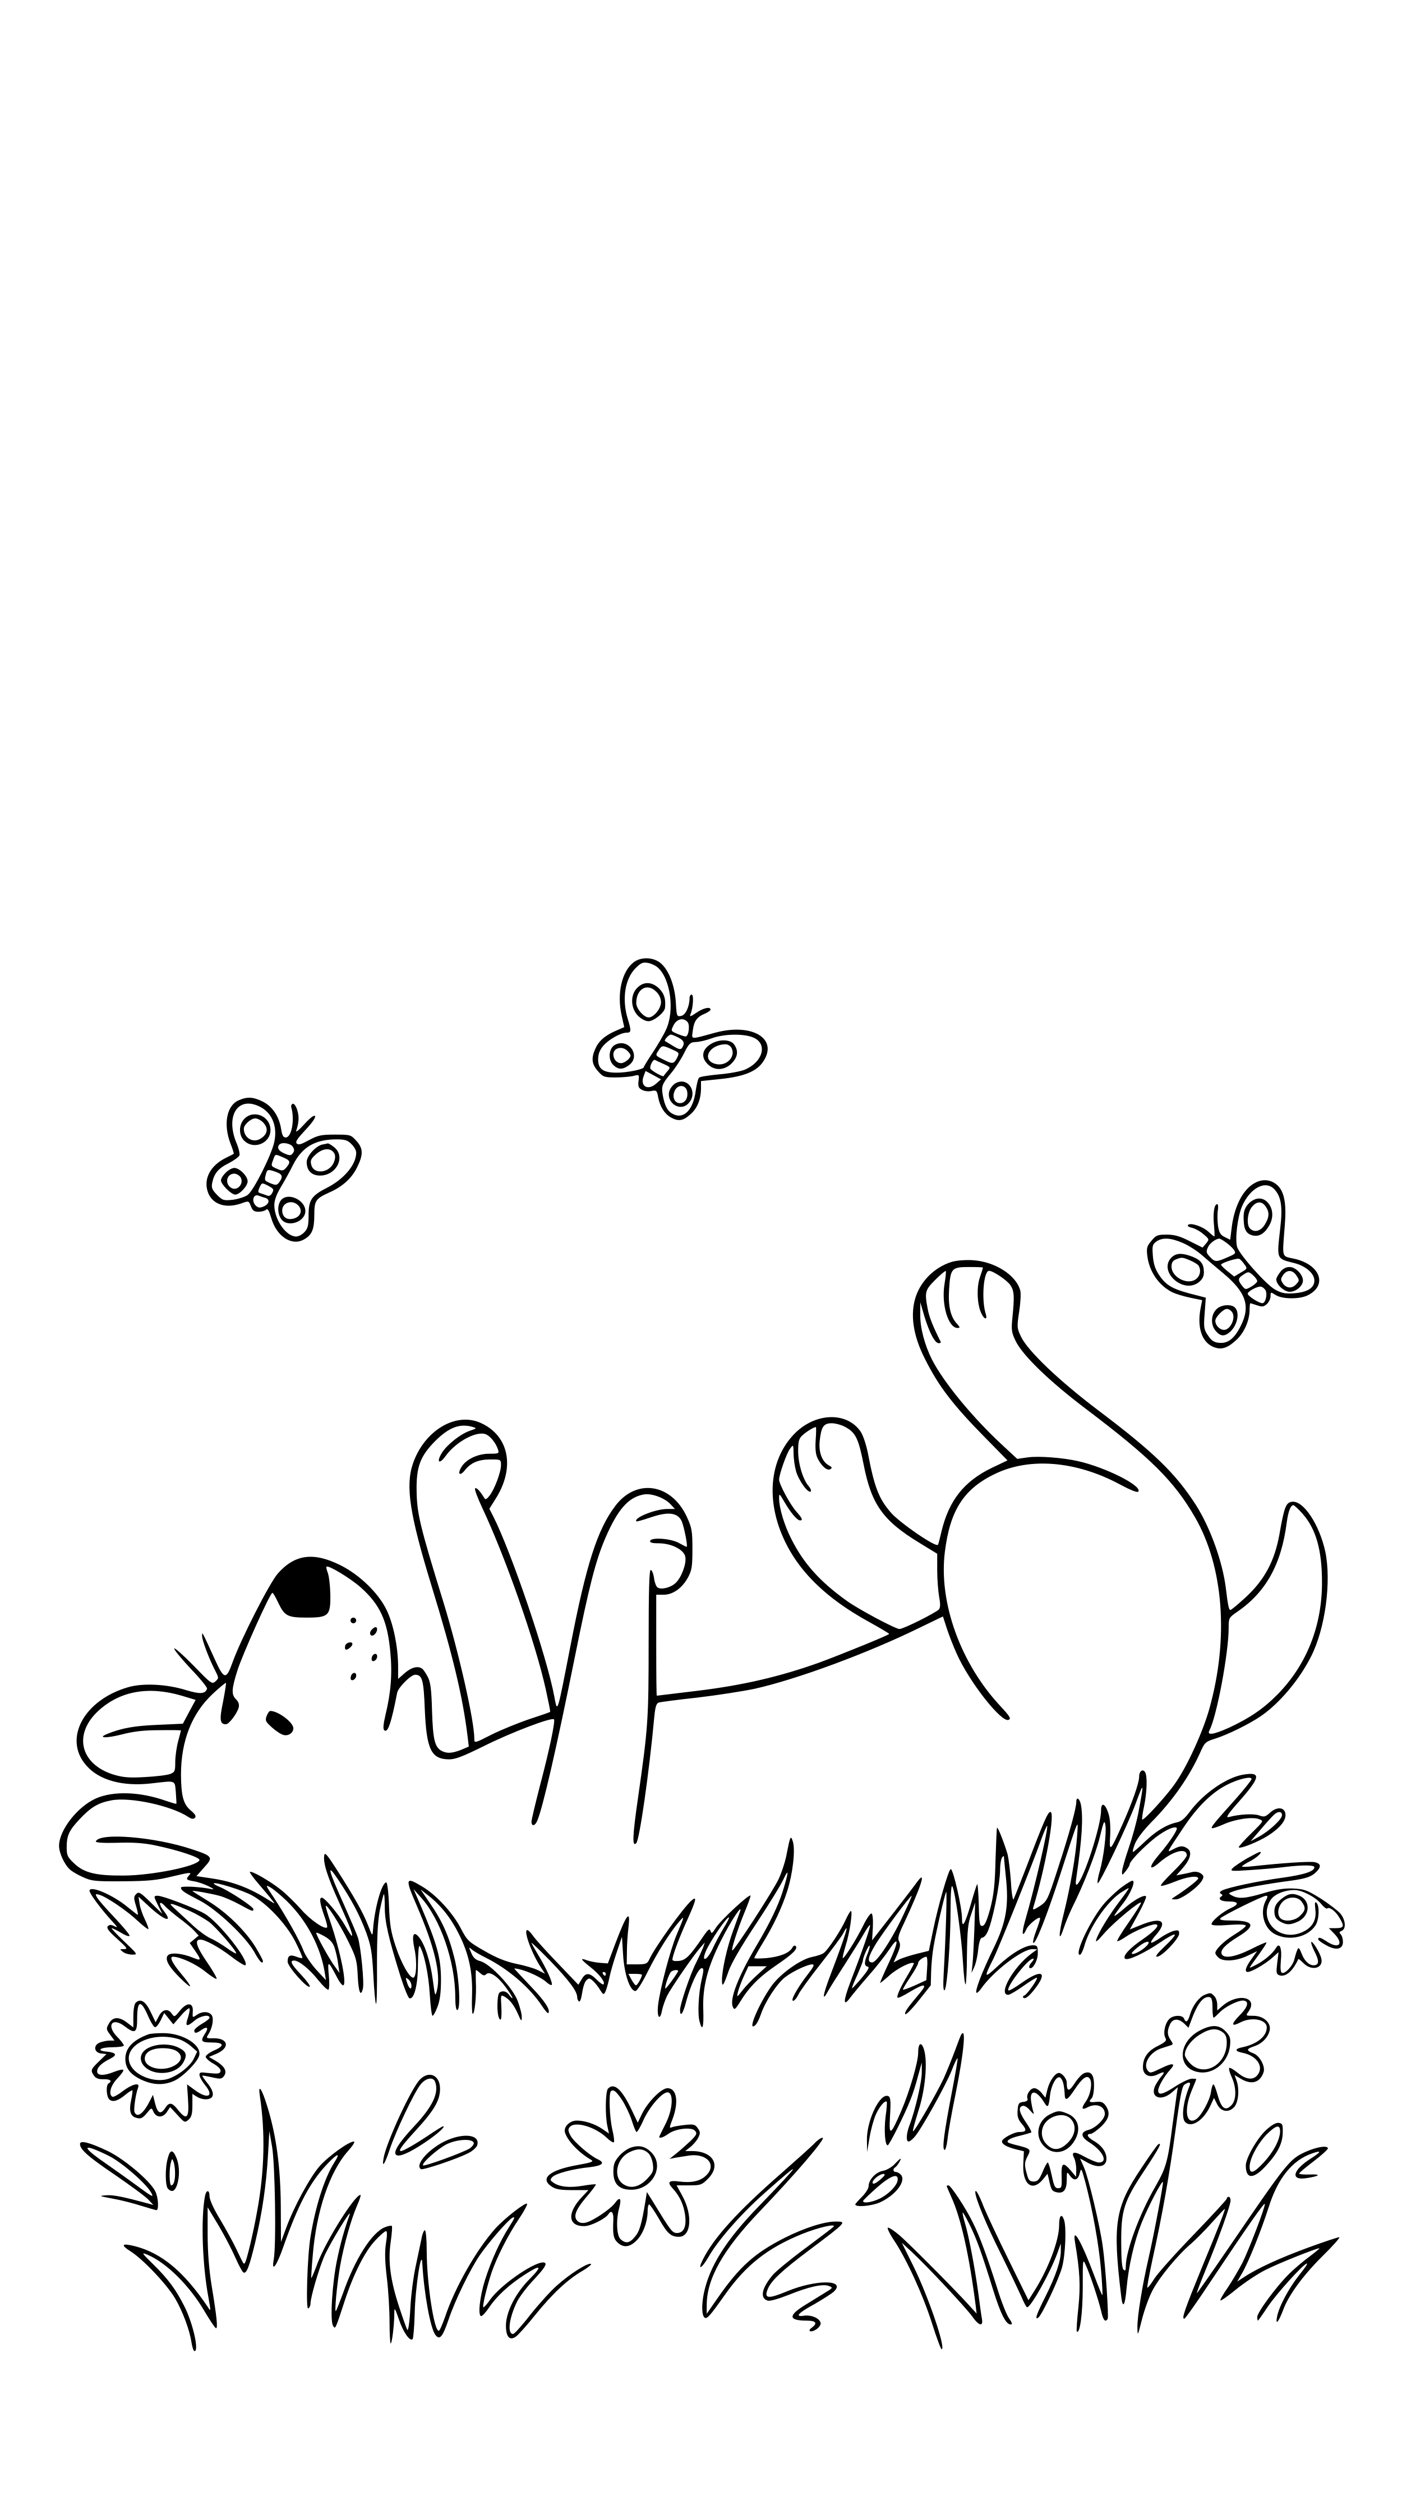 <?xml version="1.0" standalone="no"?>
<!DOCTYPE svg PUBLIC "-//W3C//DTD SVG 20010904//EN"
 "http://www.w3.org/TR/2001/REC-SVG-20010904/DTD/svg10.dtd">
<svg version="1.0" xmlns="http://www.w3.org/2000/svg"
 width="736pt" height="1312pt" viewBox="0 0 736 1312"
 preserveAspectRatio="xMidYMid meet">

<g transform="translate(0,1312) scale(0.1,-0.1)"
fill="#000000" stroke="none">
<path d="M3326 8069 c-62 -48 -88 -163 -63 -277 l14 -63 -46 -20 c-57 -25 -89
-54 -107 -96 -21 -49 -17 -79 15 -115 27 -31 34 -33 93 -33 35 0 77 4 94 8 30
8 30 7 26 -27 -3 -27 0 -37 18 -46 12 -7 35 -10 50 -6 26 5 29 2 35 -32 9 -49
32 -86 65 -106 41 -23 65 -20 104 15 37 32 56 79 56 139 l0 36 105 11 c122 13
188 40 222 92 80 120 -59 203 -252 151 -136 -37 -124 -38 -118 11 6 50 22 72
64 89 16 7 29 16 29 21 0 17 -38 9 -75 -17 -31 -21 -36 -22 -30 -7 14 34 18
103 6 103 -6 0 -11 -8 -11 -17 0 -46 -21 -91 -44 -95 -23 -5 -24 -2 -28 71 -6
90 -37 170 -80 206 -38 32 -104 34 -142 4z m127 -27 c67 -59 90 -228 43 -327
-12 -27 -44 -81 -69 -119 -26 -39 -47 -73 -47 -77 0 -11 -86 -29 -142 -29 -72
0 -98 19 -98 70 0 27 8 48 26 70 29 34 92 70 124 70 24 0 25 9 5 74 -31 102
-14 209 41 264 29 29 39 33 66 28 17 -3 40 -14 51 -24z m157 -287 c13 -16 5
-75 -11 -75 -5 0 -25 6 -44 14 -34 15 -34 15 -19 45 17 34 53 42 74 16z m-50
-80 c31 -16 36 -30 21 -54 -7 -11 -16 -10 -47 9 -22 13 -41 25 -43 26 -6 5 20
34 31 34 5 0 22 -7 38 -15z m400 -3 c71 -35 42 -129 -52 -167 -23 -9 -84 -20
-135 -24 -52 -5 -98 -12 -103 -17 -6 -6 -13 -37 -18 -71 -13 -97 -61 -147
-115 -122 -31 14 -46 40 -57 97 -9 52 -6 61 45 122 20 24 50 70 66 102 26 52
33 58 62 59 17 0 55 9 82 19 67 25 178 26 225 2z m-432 -60 c39 -17 39 -18 26
-45 -17 -32 -23 -33 -74 -7 -40 20 -40 21 -24 45 19 30 21 30 72 7z m-45 -76
c38 -17 38 -18 20 -39 -10 -12 -19 -23 -19 -25 -3 -6 -62 27 -69 38 -7 11 13
52 23 47 4 -2 24 -12 45 -21z m-39 -104 c-44 -38 -85 -13 -65 40 l10 27 41
-22 40 -22 -26 -23z"/>
<path d="M3345 7935 c-37 -37 -35 -106 4 -146 17 -17 40 -29 55 -29 28 0 84
45 87 70 5 46 -4 74 -30 101 -38 37 -82 39 -116 4z m100 -20 c16 -15 25 -36
25 -55 0 -34 -38 -80 -65 -80 -25 0 -65 46 -65 75 0 75 58 108 105 60z"/>
<path d="M3230 7637 c-34 -17 -40 -77 -11 -106 27 -27 51 -26 85 0 61 48 -4
141 -74 106z m64 -33 c9 -8 16 -19 16 -24 0 -15 -31 -40 -49 -40 -23 0 -41 20
-41 46 0 35 47 46 74 18z"/>
<path d="M3738 7644 c-52 -28 -61 -72 -23 -109 35 -36 88 -34 126 4 32 33 37
65 13 99 -18 26 -74 29 -116 6z m102 -24 c24 -45 -25 -97 -80 -85 -79 17 -42
101 47 104 13 1 27 -8 33 -19z"/>
<path d="M3549 7436 c-13 -6 -28 -24 -34 -39 -21 -60 49 -113 95 -72 58 53 7
145 -61 111z m59 -49 c4 -33 -13 -57 -39 -57 -28 0 -42 33 -27 65 17 37 62 32
66 -8z"/>
<path d="M1253 7345 c-63 -27 -82 -126 -43 -227 11 -28 19 -53 17 -54 -1 -1
-21 -11 -43 -22 -84 -42 -119 -116 -90 -186 25 -59 94 -80 173 -52 39 14 39
14 50 -15 9 -23 17 -29 40 -29 16 0 34 5 40 11 8 8 15 -4 27 -44 28 -98 110
-150 174 -111 40 23 52 52 52 129 0 73 8 84 76 115 70 30 120 75 148 132 34
68 33 100 -3 140 -29 32 -31 33 -113 33 -73 0 -89 -4 -136 -29 -40 -22 -55
-27 -64 -18 -9 9 3 26 46 72 34 36 54 65 50 72 -5 7 -24 -7 -57 -43 -27 -30
-46 -45 -42 -34 15 46 16 75 5 110 -6 20 -17 34 -23 32 -7 -3 -10 -11 -8 -18
19 -66 2 -159 -29 -159 -13 0 -19 11 -24 43 -10 66 -45 119 -96 145 -51 25
-81 27 -127 7z m94 -26 c76 -28 112 -103 93 -192 -14 -68 -108 -255 -140 -279
-14 -10 -49 -21 -77 -25 -49 -5 -54 -4 -84 26 -26 27 -30 37 -25 63 10 49 32
76 87 103 27 14 53 33 56 41 3 8 -4 38 -16 66 -55 133 0 237 106 197z m498
-204 c14 -13 25 -33 25 -45 0 -63 -65 -140 -157 -186 -78 -40 -93 -63 -93
-142 0 -54 -4 -70 -22 -89 -12 -13 -31 -23 -43 -23 -53 0 -114 87 -115 164 0
26 11 56 34 95 19 31 48 84 65 118 46 91 113 132 224 133 48 0 62 -4 82 -25z
m-308 -14 c9 -14 9 -22 0 -34 -10 -13 -16 -13 -44 -1 -31 13 -41 32 -26 47 14
14 59 6 70 -12z m-52 -55 c40 -17 42 -25 18 -54 -16 -18 -21 -19 -50 -6 -30
13 -31 15 -20 44 13 35 9 34 52 16z m-36 -77 c34 -12 38 -25 17 -54 -12 -16
-17 -17 -45 -6 -33 14 -34 15 -25 49 7 25 10 26 53 11z m-38 -74 c25 -14 28
-18 18 -36 -7 -14 -16 -18 -27 -14 -9 4 -25 9 -34 12 -14 4 -15 9 -6 29 13 28
11 28 49 9z m-18 -62 c25 -8 21 -32 -8 -45 -19 -8 -28 -8 -40 2 -27 23 -16 67
14 54 9 -3 24 -9 34 -11z"/>
<path d="M1282 7247 c-30 -32 -29 -87 1 -115 51 -48 137 -12 137 57 0 73 -89
110 -138 58z m98 -17 c32 -32 25 -66 -17 -89 -39 -20 -83 9 -83 55 0 21 37 54
60 54 11 0 29 -9 40 -20z"/>
<path d="M1185 6965 c-14 -13 -25 -31 -25 -40 0 -21 54 -75 75 -75 23 0 65 45
65 70 0 27 -43 70 -70 70 -11 0 -32 -11 -45 -25z m75 -20 c26 -32 -13 -81 -47
-59 -35 22 -23 74 17 74 10 0 23 -7 30 -15z"/>
<path d="M1693 7113 c-35 -7 -83 -60 -83 -92 0 -45 26 -71 70 -71 87 0 136
100 74 149 -15 12 -29 20 -33 20 -3 -1 -16 -4 -28 -6z m61 -45 c7 -11 7 -26 0
-45 -20 -59 -107 -71 -120 -16 -6 22 -1 32 25 55 36 32 77 35 95 6z"/>
<path d="M1477 6823 c-21 -24 -22 -71 -1 -101 33 -47 127 -16 127 42 0 57 -89
99 -126 59z m88 -29 c24 -24 15 -57 -18 -68 -34 -12 -61 1 -65 33 -7 46 49 69
83 35z"/>
<path d="M6591 6913 c-65 -32 -113 -125 -126 -244 l-7 -56 -28 14 c-23 11 -30
23 -36 59 -3 25 -4 61 -1 80 3 18 2 34 -3 34 -16 0 -23 -48 -17 -111 3 -32 4
-59 2 -59 -2 0 -16 11 -31 25 -30 28 -94 49 -107 36 -5 -5 4 -12 20 -15 17 -4
44 -19 61 -34 31 -26 31 -27 13 -49 l-18 -21 -68 34 c-51 26 -80 34 -120 34
-48 0 -56 -3 -80 -32 -24 -28 -27 -38 -22 -79 10 -83 60 -156 132 -192 17 -8
59 -21 93 -28 l63 -13 -8 -41 c-19 -98 4 -174 61 -202 44 -20 76 -12 125 33
42 37 71 103 71 161 0 18 2 33 4 33 1 0 17 -5 35 -11 27 -9 35 -8 51 6 11 10
20 29 20 42 0 23 0 23 27 6 33 -22 125 -23 167 -2 107 52 68 161 -68 192 -70
16 -65 -3 -51 179 9 110 -3 174 -39 207 -31 29 -75 35 -115 14z m99 -35 c36
-39 44 -92 31 -203 -19 -168 -22 -160 76 -185 58 -15 103 -54 103 -91 0 -39
-37 -62 -109 -67 -45 -3 -64 1 -98 20 -47 26 -190 187 -199 225 -11 44 3 157
26 211 42 97 123 140 170 90z m-480 -282 c30 -13 75 -42 100 -64 25 -22 73
-63 107 -91 124 -102 149 -175 97 -279 -33 -67 -67 -94 -113 -90 -27 2 -41 11
-59 38 -22 32 -24 42 -18 117 l6 82 -42 11 c-131 32 -165 50 -205 111 -19 29
-28 57 -31 99 -4 51 -2 59 19 74 32 22 74 20 139 -8z m223 5 c15 -10 35 -28
43 -39 14 -20 12 -22 -32 -41 -59 -26 -66 -26 -93 3 -19 20 -20 27 -10 49 9
21 39 44 59 46 3 1 18 -7 33 -18z m99 -116 c17 -23 17 -24 -18 -44 l-35 -21
-35 28 c-18 15 -34 30 -34 34 0 9 83 36 95 31 6 -2 18 -15 27 -28z m68 -89 c0
-6 -14 -19 -31 -29 -30 -17 -31 -17 -49 5 -23 30 -22 40 9 59 24 16 27 15 49
-4 12 -11 22 -25 22 -31z m43 -47 c12 -20 1 -69 -16 -69 -18 0 -77 38 -77 50
0 12 51 40 69 37 8 -1 18 -9 24 -18z"/>
<path d="M6556 6804 c-25 -26 -31 -49 -26 -104 3 -38 17 -57 45 -64 33 -8 61
7 85 47 26 41 25 88 -1 121 -27 34 -68 34 -103 0z m88 -16 c21 -30 20 -56 -4
-95 -21 -35 -55 -44 -78 -21 -19 19 -14 82 9 112 25 32 53 33 73 4z"/>
<path d="M6721 6444 c-12 -15 -21 -32 -21 -39 0 -27 41 -65 71 -65 33 0 69 31
69 59 0 32 -39 71 -70 71 -19 0 -36 -9 -49 -26z m85 -19 c16 -24 16 -27 -2
-46 -22 -24 -52 -21 -70 6 -12 18 -11 24 2 43 20 29 50 28 70 -3z"/>
<path d="M6150 6520 c-72 -72 61 -194 143 -130 19 15 27 31 27 51 0 45 -15 65
-60 83 -54 21 -86 20 -110 -4z m97 -15 c21 -9 41 -21 45 -28 15 -24 8 -57 -17
-73 -45 -29 -125 14 -125 68 0 20 6 31 23 38 31 12 33 12 74 -5z"/>
<path d="M6391 6253 c-33 -27 -38 -82 -11 -116 26 -32 48 -34 79 -6 41 39 51
110 18 131 -21 13 -64 9 -86 -9z m79 -23 c17 -31 -12 -90 -44 -90 -23 0 -46
24 -46 48 0 19 42 62 60 62 11 0 24 -9 30 -20z"/>
<path d="M4993 6496 c-86 -28 -156 -96 -185 -180 -31 -92 -16 -203 47 -327 73
-146 147 -243 326 -424 l108 -110 -82 -39 c-145 -70 -225 -170 -264 -332 -9
-38 -17 -70 -19 -72 -11 -15 -203 117 -248 170 -63 73 -86 133 -120 312 -9 44
-25 93 -38 112 -74 108 -244 100 -353 -17 -111 -119 -139 -298 -76 -482 70
-202 224 -364 479 -503 56 -31 101 -58 100 -60 -9 -9 -253 -108 -364 -149
-206 -74 -402 -120 -641 -149 -116 -14 -213 -26 -215 -26 -2 0 -3 119 -3 265
l0 265 39 0 c49 0 98 35 129 93 19 36 22 57 22 147 0 94 -3 111 -29 168 -81
176 -265 205 -376 58 -94 -124 -153 -308 -235 -733 -71 -364 -68 -357 -85
-268 -38 208 -226 760 -321 947 l-20 39 30 48 c107 165 75 334 -74 402 -132
61 -299 -40 -358 -215 -39 -116 -16 -266 98 -638 112 -365 164 -581 190 -794
l6 -51 -40 -17 c-48 -19 -75 -20 -102 -6 -37 20 -46 59 -51 210 -3 114 -8 152
-23 180 -10 19 -23 38 -29 42 -23 16 -56 7 -91 -23 l-35 -31 0 68 c-1 101 -24
216 -59 291 -43 91 -143 188 -246 239 -140 69 -237 56 -326 -44 -43 -48 -196
-348 -239 -469 -32 -90 -44 -89 -91 15 -72 158 -68 149 -68 126 -1 -21 36
-120 70 -185 18 -36 18 -37 0 -54 -18 -16 -23 -12 -114 82 -53 54 -99 95 -102
91 -4 -4 34 -50 84 -104 51 -53 90 -101 88 -107 -9 -28 -36 -30 -109 -8 -102
32 -227 38 -304 16 -234 -67 -344 -272 -221 -411 67 -78 192 -112 344 -94 129
15 120 18 126 -47 2 -32 4 -59 3 -60 -2 -2 -27 6 -57 16 -133 47 -274 52 -365
12 -97 -43 -194 -167 -194 -249 0 -37 28 -98 57 -124 10 -10 41 -28 68 -40 46
-21 63 -23 210 -22 134 1 177 5 262 26 88 21 101 22 88 8 -21 -24 -19 -27 23
-34 20 -3 55 -15 77 -26 26 -13 32 -19 15 -15 -63 13 -160 17 -160 8 0 -15 15
-25 100 -69 90 -47 241 -190 286 -271 26 -48 44 -66 44 -45 0 5 -17 36 -37 70
-53 87 -153 185 -250 244 -46 28 -83 52 -83 53 0 4 97 -13 141 -25 24 -6 72
-27 107 -46 69 -38 72 -38 72 -24 0 12 -125 95 -176 116 -20 8 -34 17 -32 19
8 9 153 -37 199 -62 80 -43 179 -148 228 -241 23 -46 41 -86 38 -88 -2 -3 -16
0 -31 6 -34 13 -46 6 -46 -26 0 -26 104 -143 116 -131 4 4 -16 31 -44 61 -53
56 -63 76 -38 76 25 0 81 -45 126 -102 25 -31 49 -54 54 -51 5 3 6 38 2 77 -7
77 -4 77 40 -6 13 -27 29 -48 35 -48 22 0 -13 175 -66 331 -14 41 -25 78 -25
84 0 21 75 -95 118 -184 42 -85 46 -101 50 -182 4 -86 16 -113 27 -66 8 29
-11 220 -26 267 -6 19 -40 98 -74 175 -83 184 -92 223 -30 130 72 -108 113
-186 147 -277 26 -72 31 -102 38 -226 4 -78 10 -146 14 -149 4 -4 6 87 5 203
0 153 4 230 15 288 9 43 18 81 21 84 3 3 5 -28 5 -69 0 -77 19 -159 83 -364
19 -60 40 -111 46 -113 25 -8 45 70 45 179 1 59 4 102 9 95 23 -35 47 -148 53
-251 4 -63 10 -115 15 -115 4 0 16 21 26 48 13 35 18 73 18 147 -1 110 -20
179 -103 375 l-41 95 38 -43 c103 -113 181 -339 181 -524 0 -39 4 -68 10 -68
20 0 11 173 -15 275 -29 116 -64 194 -130 289 l-47 69 41 -32 c66 -52 119
-119 160 -202 53 -105 73 -201 69 -323 -2 -53 0 -96 4 -96 10 0 20 100 16 169
-1 33 -1 61 1 61 3 0 13 -8 23 -17 14 -12 21 -14 30 -5 18 18 61 -11 102 -67
20 -27 36 -52 36 -57 0 -5 -7 2 -16 14 -10 15 -24 22 -37 20 -19 -3 -22 -11
-25 -52 -3 -54 4 -96 16 -96 4 0 6 30 4 66 -4 62 -3 65 14 56 29 -16 51 -43
73 -92 17 -40 20 -42 20 -18 1 15 -9 53 -21 85 -26 71 -144 196 -197 210 -24
6 -37 18 -47 43 -14 32 -14 33 3 18 10 -9 43 -28 73 -43 118 -59 231 -156 295
-253 15 -23 30 -40 33 -38 14 15 -17 63 -93 142 -46 49 -85 90 -85 92 0 1 12
0 28 -4 46 -11 115 -44 139 -66 13 -12 26 -19 29 -16 8 8 -27 86 -71 158 -19
32 -35 60 -35 63 0 3 44 -39 98 -94 98 -102 142 -160 142 -191 0 -9 4 -19 10
-23 5 -3 12 17 16 45 4 28 13 58 22 66 13 13 17 13 35 -3 11 -10 28 -31 37
-47 17 -26 19 -27 28 -10 5 11 15 44 21 74 6 30 24 91 39 135 l27 80 6 -95 c6
-101 36 -190 65 -190 8 0 37 46 65 103 51 102 116 205 165 262 29 33 29 32
-15 -72 -33 -80 -85 -277 -96 -364 -8 -64 9 -91 20 -32 4 20 16 55 27 78 22
43 131 202 172 250 l26 30 -9 -27 c-6 -15 -22 -50 -36 -78 -31 -60 -85 -220
-85 -249 0 -41 16 -20 32 44 23 86 64 175 82 175 11 0 11 -10 -1 -62 -16 -71
-22 -180 -10 -220 14 -53 22 -28 19 61 -5 120 21 224 93 366 49 99 119 204 99
150 -4 -11 -20 -56 -36 -100 -31 -83 -58 -205 -58 -258 0 -41 8 -30 35 48 15
42 66 130 141 243 64 97 130 203 146 237 31 66 29 41 -4 -65 -24 -74 -67 -164
-134 -277 -99 -167 -145 -285 -127 -326 8 -18 12 -16 40 29 48 78 102 131 192
192 85 58 112 85 97 99 -4 4 -12 0 -17 -10 -16 -28 -65 -47 -134 -54 -36 -3
-65 -3 -65 0 0 4 18 36 40 72 62 101 105 193 133 281 29 92 43 214 29 259 -11
35 -14 28 -32 -64 -6 -36 -25 -94 -41 -130 -28 -62 -238 -385 -245 -378 -6 6
27 108 62 194 19 45 34 87 34 93 0 17 -157 -128 -182 -168 -19 -30 -23 -33
-28 -17 -5 15 -12 10 -40 -31 -69 -101 -90 -122 -126 -126 -21 -2 -34 0 -34 7
0 20 36 117 79 211 47 104 51 126 20 98 -44 -39 -193 -247 -220 -307 -11 -24
-18 -27 -66 -27 l-53 0 1 68 c0 37 4 93 8 125 12 100 -9 74 -70 -87 l-38 -101
-42 3 c-23 2 -53 8 -67 13 -39 15 -35 6 18 -36 47 -37 79 -79 68 -90 -3 -3
-19 8 -36 25 -38 38 -58 38 -79 1 l-17 -28 -105 110 c-58 60 -117 125 -130
143 -13 19 -28 34 -33 34 -22 0 24 -125 72 -197 l21 -32 -38 19 c-21 10 -72
25 -114 33 -55 12 -103 31 -165 67 -84 48 -91 54 -124 117 -42 82 -129 177
-203 221 -89 54 -92 45 -30 -98 95 -220 129 -363 106 -449 -8 -32 -10 -27 -21
57 -13 99 -42 187 -72 224 -30 37 -40 13 -24 -62 14 -64 10 -150 -7 -150 -20
0 -63 77 -91 162 -26 77 -32 114 -36 216 -2 67 -9 122 -14 122 -24 0 -62 -135
-70 -250 -3 -34 -3 -34 -26 25 -25 65 -71 147 -166 295 -50 78 -62 91 -64 71
-6 -39 16 -109 78 -246 59 -132 75 -175 66 -175 -2 0 -19 26 -37 58 -34 58
-104 142 -120 142 -14 0 -10 -29 12 -92 12 -32 19 -61 16 -64 -13 -13 -89 40
-137 95 -28 32 -76 79 -106 103 -58 46 -154 101 -162 93 -3 -2 19 -33 49 -67
30 -35 61 -72 69 -83 15 -19 15 -19 -14 -1 -103 66 -191 100 -304 117 l-81 12
40 45 c50 54 46 60 -63 96 -198 66 -489 89 -505 41 -2 -6 40 -9 111 -7 80 3
140 -1 198 -13 121 -25 240 -64 235 -78 -10 -32 -248 -80 -397 -81 -146 -1
-209 14 -261 64 -34 32 -39 42 -39 83 0 63 12 89 66 147 61 65 99 88 170 101
98 18 312 -28 402 -87 17 -11 27 -13 35 -5 8 8 2 19 -22 39 -39 33 -50 76 -51
187 0 178 57 322 166 424 36 34 68 60 70 58 2 -2 -5 -46 -15 -98 -20 -95 -17
-119 15 -119 16 0 59 57 67 88 4 16 -1 30 -14 43 -25 25 -24 52 7 151 28 87
172 408 184 408 4 0 17 -23 30 -51 34 -71 49 -79 151 -79 115 0 125 10 123
124 -1 44 -7 94 -13 110 -6 16 -10 31 -7 33 9 10 126 -61 179 -108 102 -91
141 -175 156 -341 11 -112 3 -211 -25 -327 -12 -51 -14 -75 -7 -82 18 -18 37
37 68 197 6 28 72 94 94 94 38 0 45 -27 51 -184 9 -206 33 -258 124 -260 35
-1 71 13 189 71 140 70 353 151 365 139 8 -9 -25 -166 -75 -354 -23 -90 -43
-173 -43 -183 0 -26 18 -24 30 4 29 67 100 376 196 852 76 378 111 515 162
633 65 150 120 213 200 228 41 8 110 -17 142 -51 l23 -25 -41 0 c-61 0 -178
-47 -161 -65 2 -2 37 8 78 22 89 30 138 24 159 -20 12 -26 33 -129 27 -135 -1
-2 -18 7 -38 18 -41 25 -147 33 -154 13 -3 -9 9 -13 44 -13 69 0 137 -35 141
-74 5 -37 -22 -107 -51 -134 -26 -25 -76 -37 -95 -24 -8 5 -16 28 -19 51 -3
22 -11 41 -17 41 -8 0 -11 -107 -11 -382 0 -406 -3 -446 -56 -816 -29 -201
-31 -258 -9 -236 17 17 68 372 95 666 5 51 11 68 23 72 9 3 100 15 202 26 102
12 237 33 300 46 221 49 598 188 872 323 l118 57 21 -65 c12 -36 35 -95 51
-130 65 -147 234 -362 272 -348 15 6 9 17 -42 72 -209 223 -325 544 -292 809
27 219 99 332 265 411 181 87 424 67 652 -55 62 -33 95 -46 99 -38 19 30 -171
126 -316 159 -79 18 -206 28 -264 20 l-56 -8 -82 76 c-155 144 -305 327 -366
446 -38 76 -62 166 -61 234 l0 66 22 -75 c26 -85 55 -140 75 -140 8 0 12 3 10
8 -39 77 -60 128 -68 172 -17 89 -14 99 40 153 28 28 52 48 55 46 2 -3 -1 -34
-7 -70 -17 -106 20 -229 69 -229 14 0 13 4 -4 23 -33 35 -46 92 -41 176 7 114
13 121 103 121 41 0 75 -1 75 -3 0 -2 -7 -25 -16 -51 -18 -53 -15 -141 7 -188
15 -34 34 -38 24 -5 -24 74 -12 227 17 227 22 0 95 -50 112 -75 20 -30 22 -58
11 -167 -7 -68 -5 -81 16 -125 37 -77 178 -213 370 -358 341 -258 462 -378
572 -568 150 -259 179 -635 76 -1004 -33 -119 -114 -298 -177 -389 -42 -63
-168 -201 -176 -194 -2 3 2 34 10 70 15 74 18 158 5 179 -12 19 -31 5 -31 -23
0 -34 -36 -136 -87 -250 -66 -147 -71 -151 -65 -58 2 49 -1 91 -10 116 -17 52
-38 59 -38 13 0 -79 -90 -358 -125 -387 -9 -7 -10 4 -3 48 28 191 35 306 22
371 -7 33 -24 43 -24 13 0 -32 -37 -167 -96 -347 -54 -167 -57 -173 -95 -199
-33 -21 -39 -22 -35 -8 64 211 117 502 90 502 -13 0 -34 -47 -124 -284 -34
-88 -65 -166 -69 -174 -4 -8 -11 30 -14 90 -4 56 -12 121 -17 143 -14 50 -51
147 -56 142 -2 -2 -5 -77 -8 -168 -3 -130 -9 -182 -27 -254 -18 -65 -29 -91
-41 -93 -15 -3 -18 9 -20 115 -2 65 -6 111 -9 103 -4 -8 -20 -59 -35 -112 -30
-100 -44 -122 -44 -68 0 59 -46 260 -59 260 -11 0 -66 -190 -93 -322 l-22
-107 -65 -16 c-35 -9 -76 -22 -92 -30 l-28 -15 20 45 c15 35 17 49 9 65 -9 16
-4 35 26 97 88 189 119 282 71 219 -12 -17 -70 -93 -130 -170 l-109 -140 4 68
c2 41 -1 70 -7 73 -6 2 -26 -27 -44 -64 -36 -73 -101 -176 -107 -170 -2 2 5
31 15 65 21 63 38 182 28 182 -4 0 -16 -21 -28 -47 -25 -55 -89 -152 -113
-172 -9 -8 -37 -17 -62 -22 -59 -11 -163 -85 -210 -147 -68 -93 -135 -250 -90
-212 8 6 22 33 31 60 22 65 85 161 127 193 40 31 116 66 141 67 15 0 9 -12
-26 -57 -40 -52 -77 -113 -77 -128 0 -16 18 -1 32 28 8 17 61 90 117 161 56
71 109 142 117 158 39 76 14 -7 -66 -216 -41 -107 -47 -149 -13 -86 10 18 49
80 86 137 37 58 82 129 99 159 17 30 33 53 35 50 5 -5 -38 -130 -103 -299 -38
-100 -39 -134 -1 -82 12 16 55 68 96 115 41 46 90 109 110 139 51 77 50 42 -4
-73 -25 -53 -45 -100 -45 -103 0 -3 22 15 49 39 41 37 117 75 128 64 2 -2 -12
-28 -30 -59 -39 -65 -62 -115 -55 -122 3 -3 31 10 63 30 77 46 96 45 56 -3
-69 -82 -83 -102 -79 -113 2 -7 33 24 69 69 l65 82 2 72 c1 40 7 100 13 133
15 87 60 279 66 285 5 5 -2 -235 -13 -425 -4 -68 -2 -97 5 -90 13 13 31 253
31 425 0 81 4 129 9 120 15 -25 49 -268 56 -398 4 -68 10 -120 14 -117 3 4 7
75 7 158 2 126 5 162 23 212 l20 60 -4 -140 c-3 -77 -7 -160 -10 -185 l-5 -45
14 30 c8 17 18 58 21 93 5 42 12 62 21 62 7 0 20 12 27 28 26 51 67 253 67
331 0 25 5 53 10 61 5 8 10 11 10 5 0 -5 5 -52 10 -103 17 -156 2 -242 -66
-381 -61 -126 -97 -221 -88 -230 3 -3 15 8 26 24 63 89 214 205 268 205 l25
-1 -30 -22 c-96 -71 -178 -217 -122 -217 7 0 42 20 77 45 35 25 68 45 72 45
12 0 -49 -87 -64 -93 -7 -2 -10 -8 -6 -12 10 -10 35 11 70 59 57 79 21 89 -77
20 -36 -26 -68 -44 -71 -41 -15 15 102 167 129 167 6 0 2 -9 -8 -20 -10 -11
-15 -23 -11 -28 15 -14 45 38 44 78 0 36 -3 40 -26 40 -41 0 -111 -41 -184
-109 -73 -68 -75 -64 -23 39 27 54 204 493 250 623 15 42 30 76 32 74 8 -8
-65 -324 -116 -499 -19 -66 -15 -92 7 -44 11 26 72 74 72 57 0 -6 -9 -35 -21
-66 -12 -31 -18 -59 -15 -62 11 -11 68 133 138 347 105 324 99 311 92 210 -7
-102 -36 -268 -70 -404 -28 -110 -28 -161 0 -76 10 30 30 78 43 105 62 123
126 288 147 375 20 83 24 90 29 60 6 -42 -9 -165 -29 -238 -9 -28 -14 -58 -12
-66 4 -17 160 309 200 419 44 119 45 116 12 -59 -9 -44 -31 -124 -50 -179 -19
-55 -34 -110 -34 -121 0 -20 1 -20 20 4 11 14 20 29 20 34 0 14 50 69 113 123
56 49 121 82 134 69 8 -7 -38 -77 -95 -143 -54 -64 -51 -87 5 -38 71 61 143
79 143 37 0 -9 -32 -47 -71 -85 -39 -38 -68 -71 -65 -74 3 -4 35 6 71 20 65
27 125 35 125 18 0 -9 -64 -58 -126 -98 -17 -11 -17 -12 8 -12 29 -1 120 65
139 101 10 18 8 24 -7 35 -11 8 -29 11 -43 8 -13 -3 -37 -9 -55 -12 l-31 -6
32 36 c42 48 52 86 28 104 -24 17 -39 17 -76 -3 -36 -18 -40 -27 53 113 74
111 150 186 232 227 58 29 126 45 126 29 0 -6 -35 -50 -77 -98 -118 -132 -137
-154 -131 -160 3 -3 29 6 59 19 62 28 153 42 189 28 25 -9 24 -10 -43 -76 -38
-37 -67 -70 -64 -72 8 -9 102 29 153 61 64 41 96 81 92 114 -4 37 -45 40 -81
7 -24 -22 -31 -24 -58 -14 -29 10 -104 6 -158 -9 -19 -5 -6 15 56 85 110 125
114 153 21 138 -89 -14 -212 -100 -283 -196 -25 -34 -45 -51 -68 -55 -54 -12
-108 -45 -167 -101 -31 -30 -59 -54 -62 -54 -4 0 1 20 10 43 11 27 44 70 86
113 112 113 201 241 257 367 23 52 27 56 79 72 66 21 178 76 239 118 97 66
203 192 264 314 74 146 107 393 74 550 -31 141 -114 268 -174 261 -32 -4 -41
-24 -67 -173 -25 -137 -77 -235 -172 -324 -42 -39 -80 -71 -85 -71 -8 0 -13
23 -24 115 -17 138 -82 318 -157 436 -107 166 -220 276 -513 497 -204 154
-369 311 -405 386 -22 46 -22 51 -10 131 7 45 10 95 6 111 -21 82 -135 154
-253 160 -40 2 -85 -2 -110 -10z m-553 -867 c52 -29 67 -60 94 -197 41 -209
102 -294 293 -410 l93 -57 0 -86 c0 -48 5 -110 10 -139 7 -38 7 -57 -1 -67
-15 -17 -186 -103 -207 -103 -21 0 -216 104 -277 148 -142 102 -227 197 -291
325 -37 72 -64 163 -64 212 0 29 1 28 29 -20 32 -55 66 -95 81 -95 16 0 12 11
-20 47 -32 36 -90 143 -90 167 0 27 40 141 58 163 17 23 17 22 18 -25 0 -27 6
-69 13 -94 14 -49 64 -118 77 -106 4 5 -1 16 -10 27 -30 33 -56 118 -56 184 0
53 4 67 23 84 20 19 60 43 70 43 2 0 2 -31 -1 -68 -3 -49 0 -76 11 -98 21 -41
50 -65 66 -55 11 7 9 11 -8 20 -35 19 -54 68 -48 127 8 75 20 94 63 94 20 0
53 -9 74 -21z m-1960 2 c24 -7 24 -8 -12 -20 -49 -16 -121 -73 -148 -116 -31
-50 -14 -64 20 -16 56 77 169 136 215 111 24 -13 49 -47 59 -77 7 -22 5 -23
-46 -23 -62 0 -124 -31 -147 -72 -21 -37 -6 -47 20 -14 31 39 71 56 134 56 54
0 55 0 55 -30 0 -37 -34 -127 -60 -160 -17 -21 -22 -23 -29 -10 -23 37 -40 54
-47 48 -4 -4 14 -52 39 -105 122 -260 277 -702 332 -949 14 -64 25 -117 23
-119 -2 -2 -51 -19 -109 -38 -59 -20 -148 -56 -198 -81 -90 -46 -91 -46 -91
-22 0 95 -81 451 -161 713 -126 408 -140 469 -142 588 -2 127 19 182 97 261
72 72 129 94 196 75z m4359 -457 c70 -80 101 -190 101 -360 0 -229 -81 -433
-235 -589 -72 -73 -144 -122 -251 -172 -84 -38 -120 -43 -105 -15 38 70 101
407 101 537 0 53 1 55 46 86 150 103 231 249 259 469 8 58 20 90 35 90 4 0 27
-21 49 -46z m-5885 -954 l73 -22 -34 -63 -33 -62 -132 -6 c-123 -5 -188 -17
-261 -46 -59 -23 -14 -26 70 -5 65 17 118 23 201 23 61 1 112 0 112 -1 0 -2
-7 -28 -15 -58 -8 -30 -15 -79 -15 -108 0 -48 -2 -53 -27 -63 -16 -6 -74 -13
-131 -16 -82 -5 -115 -2 -163 12 -179 54 -217 214 -80 338 113 102 261 128
435 77z m5776 -627 c0 -21 -64 -81 -121 -113 l-44 -24 55 64 c30 36 62 70 70
77 21 18 40 16 40 -4z m-5223 -452 c103 -101 176 -238 198 -375 l6 -39 -50 54
c-27 30 -57 74 -67 99 -21 56 -92 182 -155 278 -47 70 -47 72 -18 55 17 -10
55 -42 86 -72z m3237 -68 c-59 -129 -141 -253 -165 -253 -28 0 -23 28 17 94
33 56 182 256 190 256 2 0 -17 -44 -42 -97z m-946 -74 c-18 -30 -44 -78 -57
-107 -29 -62 -61 -75 -36 -14 23 54 114 187 122 178 2 -2 -11 -28 -29 -57z
m-2042 -101 c7 -20 16 -59 19 -85 l7 -48 -32 45 c-30 44 -90 153 -90 165 0 4
19 -4 42 -17 30 -17 45 -33 54 -60z m2799 -31 c-19 -46 -19 -65 0 -69 11 -2 3
-18 -32 -60 -26 -31 -49 -55 -50 -54 -2 2 10 33 27 69 16 37 30 71 30 77 0 17
30 83 35 78 3 -3 -2 -21 -10 -41z m312 -78 l-4 -62 -61 -28 c-34 -15 -62 -25
-62 -21 0 4 18 34 40 67 22 33 40 65 40 72 0 12 27 32 43 33 5 0 7 -28 4 -61z
m-889 -32 c-26 -23 -62 -60 -79 -82 -31 -40 -32 -40 -25 -10 4 17 18 54 31 83
l24 52 48 0 48 0 -47 -43z m-418 18 c0 -7 -63 -95 -67 -92 -6 6 20 82 31 89
12 9 36 11 36 3z m-380 -15 c0 -5 -2 -10 -4 -10 -3 0 -8 5 -11 10 -3 6 -1 10
4 10 6 0 11 -4 11 -10z m190 -5 c0 -12 -24 -55 -31 -55 -5 0 -15 14 -24 30
l-16 30 36 0 c19 0 35 -2 35 -5z m-1210 -58 c0 -26 -15 -12 -25 23 -7 22 -6
23 9 11 9 -7 16 -23 16 -34z"/>
<path d="M1840 4615 c0 -8 7 -15 15 -15 8 0 15 7 15 15 0 8 -7 15 -15 15 -8 0
-15 -7 -15 -15z"/>
<path d="M1950 4565 c-16 -19 -3 -40 16 -24 15 13 19 39 5 39 -5 0 -14 -7 -21
-15z"/>
<path d="M1813 4485 c-3 -9 -3 -19 1 -22 7 -7 36 16 36 28 0 15 -30 10 -37 -6z"/>
<path d="M1953 4425 c-3 -9 -3 -18 0 -21 9 -9 27 6 27 22 0 19 -19 18 -27 -1z"/>
<path d="M1843 4325 c-3 -9 -3 -18 0 -21 9 -9 27 6 27 22 0 19 -19 18 -27 -1z"/>
<path d="M1400 4114 c-9 -24 -6 -30 27 -60 21 -19 48 -37 61 -40 26 -7 52 11
52 35 0 31 -80 91 -121 91 -5 0 -14 -12 -19 -26z"/>
<path d="M6546 3366 c-32 -19 -65 -41 -75 -51 -15 -16 -10 -17 94 -10 61 4
142 11 180 16 93 11 155 11 155 -1 0 -22 -52 -39 -165 -55 -127 -17 -287 -51
-319 -67 -14 -8 -15 -12 -6 -18 9 -5 9 -9 1 -14 -20 -13 -1 -26 39 -26 53 0
57 -14 11 -35 -43 -19 -101 -68 -101 -84 0 -7 30 -9 90 -4 58 4 90 2 90 -4 0
-6 -27 -27 -60 -47 -55 -34 -100 -78 -100 -97 0 -4 7 -15 16 -23 23 -23 91
-20 151 8 l52 25 -29 -41 c-31 -42 -38 -68 -20 -68 20 0 89 40 126 72 l36 32
-7 -57 c-6 -49 -5 -58 10 -64 33 -12 71 20 101 85 1 2 13 -8 27 -22 44 -44
107 -26 93 26 -7 30 -46 92 -52 85 -3 -3 4 -23 15 -46 24 -46 26 -67 9 -74
-26 -9 -56 13 -73 55 -15 37 -18 40 -25 23 -5 -11 -11 -33 -15 -48 -7 -34 -51
-81 -66 -71 -7 4 -8 27 -5 63 7 63 -6 100 -25 68 -17 -29 -61 -67 -104 -89
-39 -20 -39 -20 -25 0 61 84 81 114 78 117 -2 2 -39 -14 -82 -36 -83 -41 -142
-51 -153 -24 -7 21 20 49 88 91 94 57 83 84 -36 84 -46 0 -64 3 -59 11 8 13
223 119 241 119 9 0 8 -8 -3 -27 -32 -63 -7 -148 52 -176 74 -36 170 -14 210
48 19 29 22 101 5 118 -8 8 -10 0 -6 -33 8 -61 -18 -102 -78 -125 -117 -44
-221 68 -158 171 19 31 72 54 127 54 39 0 109 -36 139 -72 14 -17 28 -28 32
-25 10 11 44 -13 63 -46 29 -47 26 -57 -17 -57 l-37 0 31 -32 c49 -53 20 -79
-42 -38 -32 21 -45 25 -45 12 0 -5 18 -19 41 -31 52 -30 89 -23 89 17 0 15 -5
33 -12 40 -9 9 -7 13 5 18 25 9 21 58 -7 91 -13 15 -59 50 -102 78 -71 44 -86
50 -144 53 -48 2 -88 -4 -155 -24 -98 -29 -133 -31 -167 -13 -22 12 -22 12 12
24 40 14 172 38 303 55 68 10 95 18 118 37 36 31 37 51 2 59 -23 6 -183 -5
-335 -22 -27 -3 -48 -3 -48 0 0 3 17 14 38 25 38 19 73 51 56 51 -5 0 -35 -16
-68 -34z"/>
<path d="M5894 3219 c-23 -16 -65 -54 -93 -85 -69 -76 -165 -274 -132 -274 5
0 15 19 22 42 26 99 117 233 192 284 20 13 39 24 42 24 3 0 -16 -28 -43 -63
-57 -74 -116 -171 -127 -207 -6 -18 6 -9 41 32 49 57 194 177 194 161 0 -5
-29 -51 -65 -103 -36 -51 -63 -96 -60 -98 3 -3 22 7 44 22 40 28 130 66 156
66 28 0 0 -33 -67 -79 -68 -46 -106 -88 -92 -101 13 -13 102 29 183 84 39 27
74 46 78 42 4 -3 -20 -31 -52 -61 -38 -36 -53 -55 -41 -55 25 0 116 95 116
121 0 18 -4 20 -27 15 -16 -4 -48 -20 -72 -37 -24 -17 -46 -28 -48 -25 -3 3 8
21 26 41 64 73 28 96 -81 51 l-57 -23 46 84 c25 46 43 87 39 90 -10 11 -68
-22 -118 -67 -27 -23 -48 -39 -48 -35 0 4 20 32 45 64 41 52 69 122 49 120 -5
0 -28 -14 -50 -30z m111 -325 c-30 -24 -68 -38 -63 -24 2 5 21 23 43 39 46 34
64 20 20 -15z"/>
<path d="M470 3196 c0 -15 62 -98 119 -160 28 -30 31 -36 12 -26 -18 9 -26 9
-35 0 -8 -9 3 -25 49 -66 53 -48 57 -54 36 -54 -24 0 -24 0 -5 -15 10 -8 33
-14 49 -14 29 0 28 2 -43 69 -41 39 -70 70 -66 70 4 0 27 -11 51 -25 24 -15
43 -21 43 -14 0 6 -36 49 -80 96 -44 46 -85 93 -91 105 -10 18 -8 19 13 13 38
-11 145 -84 200 -136 29 -27 54 -46 57 -44 2 3 -6 25 -18 50 -12 24 -25 61
-28 82 l-6 38 63 -58 c77 -69 119 -80 70 -17 -28 35 -26 59 3 29 12 -14 47
-43 77 -66 30 -22 66 -52 79 -66 l24 -26 -24 -20 -23 -19 27 -39 c35 -51 34
-56 -8 -39 -57 24 -119 30 -134 13 -17 -21 4 -59 68 -122 65 -63 65 -50 1 27
-46 55 -62 88 -42 88 37 0 120 -38 167 -76 31 -25 59 -43 62 -40 3 3 -20 44
-52 90 -55 81 -65 116 -33 116 26 -1 95 -38 162 -89 37 -29 71 -49 74 -46 23
22 -140 228 -214 271 -51 30 -219 94 -246 94 -23 0 -22 -2 3 -53 l21 -42 -61
60 c-54 53 -63 58 -76 44 -13 -13 -14 -21 -1 -62 8 -26 12 -47 9 -47 -2 0 -25
18 -51 39 -77 65 -202 118 -202 87z m527 -106 c35 -16 79 -42 100 -57 37 -28
143 -150 143 -165 0 -4 -22 8 -48 27 -27 19 -66 43 -88 52 -21 10 -61 39 -89
65 -27 25 -68 63 -90 83 -35 32 -37 35 -15 30 14 -4 53 -20 87 -35z"/>
<path d="M6740 3163 c-36 -25 -49 -45 -50 -73 0 -30 8 -44 37 -59 29 -15 49
-14 88 4 62 30 67 107 9 134 -34 15 -55 14 -84 -6z m94 -25 c22 -31 20 -45 -9
-73 -26 -27 -82 -34 -103 -13 -19 19 -14 59 10 85 29 31 81 31 102 1z"/>
<path d="M6324 2650 c-29 -12 -62 -55 -76 -101 -12 -41 -22 -49 -32 -24 -8 21
-59 19 -79 -3 -22 -24 -32 -75 -19 -98 8 -14 2 -21 -39 -42 -54 -26 -79 -62
-79 -112 0 -42 35 -59 79 -37 34 17 39 13 17 -12 -8 -9 -21 -29 -30 -45 -32
-62 26 -89 85 -39 l32 28 -6 -40 c-3 -22 -13 -94 -22 -160 -24 -189 -33 -222
-89 -320 -85 -147 -155 -337 -156 -420 0 -22 -3 -26 -12 -17 -8 8 -12 55 -12
139 -1 173 14 219 121 380 78 118 96 152 73 138 -5 -3 -45 -59 -88 -124 -139
-207 -152 -291 -106 -674 8 -68 20 -50 28 42 11 120 40 246 79 344 35 87 106
222 112 215 4 -4 -46 -271 -75 -398 -34 -147 -60 -310 -59 -365 1 -49 1 -48
24 42 13 51 38 120 56 153 37 70 134 187 203 245 25 22 76 73 111 113 36 40
65 71 65 69 0 -12 -32 -94 -116 -297 -96 -235 -112 -280 -97 -280 5 0 68 89
140 198 193 289 283 418 283 404 0 -22 -82 -235 -117 -307 -20 -38 -55 -98
-78 -132 -24 -34 -41 -64 -38 -67 3 -3 42 25 86 61 45 36 113 81 152 100 62
32 265 113 281 113 4 0 -20 -20 -52 -44 -33 -24 -81 -65 -108 -92 -66 -65
-166 -201 -166 -225 0 -10 2 -19 4 -19 1 0 24 32 50 71 46 70 191 229 207 229
5 0 -13 -27 -40 -60 -55 -69 -108 -168 -117 -220 -9 -47 7 -29 31 33 28 79
106 185 209 287 53 52 92 96 87 98 -4 1 -77 -23 -162 -54 -150 -55 -268 -109
-339 -156 l-35 -23 26 45 c34 59 99 220 139 345 48 153 125 248 229 283 51 18
48 8 -9 -28 -92 -59 -107 -113 -28 -103 73 10 90 23 25 20 -31 -1 -57 1 -57 5
0 4 35 33 77 65 42 32 76 63 74 68 -4 16 -61 6 -117 -19 -85 -39 -96 -53 -407
-508 -89 -130 -163 -236 -164 -234 -2 2 20 59 48 127 67 161 129 335 129 359
0 11 -4 20 -10 20 -5 0 -10 -4 -10 -10 0 -5 -78 -89 -172 -187 -95 -98 -188
-202 -207 -231 -18 -29 -35 -51 -38 -49 -2 3 10 67 26 143 53 239 90 451 122
684 23 172 34 228 46 238 24 17 36 15 28 -5 -34 -83 -45 -169 -23 -191 33 -33
98 10 133 88 l18 39 16 -32 c20 -41 60 -48 90 -16 23 25 29 97 11 143 l-9 25
32 -19 c56 -34 101 -22 120 33 11 30 -19 87 -53 100 -39 15 -38 23 4 37 40 13
72 45 81 82 10 40 -31 78 -85 78 -41 0 -41 0 -26 22 53 75 -52 100 -134 32
l-30 -26 0 30 c0 17 -7 38 -16 46 -17 18 -20 18 -50 6z m41 -68 c0 -28 3 -52
6 -52 3 0 16 12 30 26 26 29 93 63 122 64 36 0 31 -31 -14 -76 -48 -49 -47
-64 2 -39 59 31 139 16 139 -26 0 -47 -50 -87 -127 -104 -42 -8 -42 -21 -1
-29 72 -14 112 -68 83 -112 -22 -34 -62 -31 -108 7 -21 17 -41 29 -44 25 -3
-3 2 -25 13 -48 26 -57 25 -121 -2 -148 -31 -32 -52 -16 -71 51 -9 33 -19 59
-23 59 -4 0 -10 -18 -13 -41 -6 -43 -51 -125 -78 -142 -52 -33 -65 48 -24 148
14 33 25 61 25 63 0 1 -11 2 -23 2 -13 0 -52 -18 -86 -40 -67 -44 -91 -49 -91
-22 0 20 33 77 63 109 32 35 14 38 -49 7 -54 -26 -57 -27 -70 -10 -25 35 15
98 75 116 20 7 42 13 49 16 11 3 10 8 -2 26 -19 27 -20 48 -4 83 14 31 44 33
75 4 l22 -22 11 29 c35 98 66 138 100 132 11 -3 15 -17 15 -56z"/>
<path d="M6303 2465 c-124 -62 -126 -208 -3 -222 76 -8 148 56 157 139 4 37 1
49 -18 71 -35 40 -74 43 -136 12z m115 -11 c16 -11 22 -25 22 -55 0 -115 -118
-183 -191 -110 -16 16 -29 37 -29 46 0 33 32 77 78 106 51 32 87 37 120 13z"/>
<path d="M712 2608 c-7 -7 -12 -37 -12 -71 l0 -58 -34 26 c-42 32 -75 30 -95
-7 -14 -25 -14 -29 7 -57 l23 -31 -25 0 c-14 0 -37 -5 -51 -10 -37 -14 -32
-54 7 -58 l27 -3 -39 -38 c-44 -42 -46 -48 -26 -76 9 -13 25 -19 50 -18 35 1
47 -9 26 -22 -15 -9 -12 -71 5 -85 18 -15 46 -6 85 27 17 14 33 24 35 21 2 -2
-1 -24 -6 -48 -13 -59 -5 -88 28 -96 22 -6 31 -2 53 24 25 31 26 31 35 9 15
-33 50 -34 71 -2 l17 26 39 -42 c37 -41 39 -41 58 -24 16 14 20 31 20 77 l0
58 24 -15 c14 -9 37 -15 53 -13 39 4 41 35 3 83 -17 21 -29 39 -28 41 2 1 25
-3 52 -9 43 -10 50 -9 62 7 18 25 3 51 -43 79 l-36 21 40 17 c72 31 62 82 -16
81 -39 -1 -40 0 -27 21 22 34 30 86 16 102 -16 19 -50 19 -78 -1 -22 -15 -22
-15 -20 18 4 49 -31 51 -68 4 -27 -33 -29 -34 -42 -15 -20 29 -49 24 -68 -13
l-17 -32 -26 54 c-27 57 -54 73 -79 48z m65 -68 c14 -33 31 -60 37 -60 7 0 20
17 30 37 l18 38 24 -30 24 -30 39 45 c21 25 42 42 45 39 4 -4 0 -25 -7 -48
-17 -48 -8 -52 35 -16 29 25 78 34 78 15 0 -5 -18 -20 -40 -32 -22 -13 -40
-29 -40 -35 0 -17 11 -16 38 3 30 21 39 11 18 -20 -25 -39 -20 -46 33 -46 66
0 73 -16 17 -41 -25 -11 -46 -26 -46 -34 0 -7 18 -24 40 -36 25 -14 39 -29 38
-39 -4 -15 -11 -16 -78 -9 -30 4 -35 1 -32 -16 2 -10 15 -32 28 -48 50 -60 15
-77 -53 -27 l-41 30 5 -78 c7 -98 -6 -113 -50 -59 -34 44 -49 46 -71 11 -23
-34 -39 -26 -52 27 l-11 44 -18 -35 c-33 -65 -66 -88 -79 -55 -5 15 6 94 19
128 12 29 -29 20 -80 -18 -25 -20 -50 -33 -55 -30 -22 14 -9 60 27 97 20 21
34 41 30 44 -3 4 -24 -1 -47 -10 -55 -22 -90 -21 -90 2 0 22 22 43 69 67 38
19 32 32 -19 37 -58 5 -34 23 30 23 33 0 60 4 60 9 0 6 -16 27 -36 47 -57 59
-25 103 39 55 56 -43 67 -36 67 37 0 99 19 104 57 17z"/>
<path d="M780 2443 c-82 -30 -122 -72 -122 -129 0 -49 26 -82 85 -110 62 -28
117 -30 172 -5 44 20 119 95 130 130 18 56 -85 121 -190 120 -33 0 -67 -3 -75
-6z m153 -24 c21 -5 52 -23 70 -39 l32 -28 -17 -36 c-19 -40 -81 -89 -135
-107 -65 -21 -161 11 -194 65 -59 97 92 188 244 145z"/>
<path d="M780 2372 c-81 -40 -33 -132 70 -132 52 0 96 22 115 60 19 37 12 54
-30 74 -44 21 -111 20 -155 -2z m148 -18 c32 -22 28 -51 -10 -74 -61 -37 -158
-15 -158 35 0 34 36 55 95 55 30 0 60 -6 73 -16z"/>
<path d="M5046 2441 c-3 -4 -17 -41 -32 -82 -15 -40 -42 -107 -60 -148 -38
-81 -155 -283 -161 -277 -3 2 10 48 27 103 38 114 51 264 30 328 -14 42 -30
32 -30 -20 0 -49 -46 -205 -89 -305 -56 -130 -65 -134 -59 -30 6 93 3 110 -17
110 -44 0 -106 -138 -104 -233 l1 -62 13 77 c7 42 22 96 33 120 18 41 48 76
57 67 2 -3 0 -38 -6 -78 -9 -73 -3 -151 11 -151 8 0 89 161 119 238 12 29 30
85 40 125 l20 72 0 -50 c1 -49 -35 -203 -64 -278 -17 -43 -20 -87 -5 -87 5 0
19 10 30 23 32 33 165 272 196 350 14 37 28 66 31 64 2 -2 -12 -85 -31 -183
-40 -209 -51 -290 -38 -298 5 -3 12 22 16 55 3 33 22 140 42 237 44 218 57
357 30 313z"/>
<path d="M5692 2239 c-12 -4 -35 -29 -51 -54 -29 -45 -41 -44 -41 5 0 20 -25
50 -41 50 -20 0 -49 -42 -60 -85 l-11 -45 -20 25 c-11 14 -28 25 -38 25 -22 0
-44 -35 -36 -55 3 -9 -4 -15 -22 -17 -24 -3 -27 -8 -30 -44 -2 -32 2 -48 22
-71 28 -33 25 -43 -13 -43 -28 0 -91 -34 -91 -49 0 -15 24 -29 70 -41 l45 -11
-3 -65 c-6 -108 46 -150 102 -84 l25 31 7 -28 c12 -57 16 -63 40 -69 37 -9 54
12 54 64 0 45 1 46 16 24 22 -31 42 -27 52 11 8 31 9 29 30 -48 38 -145 71
-328 82 -459 6 -70 9 -130 7 -132 -2 -2 -20 42 -41 98 -67 179 -117 269 -103
182 26 -154 30 -229 18 -346 -7 -65 -11 -122 -8 -125 16 -16 31 96 31 233 0
151 0 151 17 113 23 -51 63 -172 79 -236 11 -51 22 -64 35 -44 6 11 -11 275
-26 381 -15 109 -74 357 -98 413 l-21 48 38 -21 c53 -30 96 -24 100 13 4 36
-20 73 -64 99 -36 21 -44 38 -19 38 8 0 32 17 55 38 44 43 50 73 24 111 -13
18 -24 22 -50 19 -36 -4 -41 1 -23 19 6 6 12 34 12 62 2 60 -15 84 -51 70z
m-111 -50 c4 -13 7 -39 8 -57 1 -43 13 -38 53 22 40 60 64 77 79 56 15 -22 4
-85 -21 -120 -25 -35 -22 -47 8 -31 46 25 92 7 92 -34 0 -27 -48 -74 -86 -84
-43 -11 -42 -36 4 -65 73 -46 101 -106 50 -106 -11 0 -44 14 -74 30 -54 31
-74 28 -54 -9 5 -11 10 -37 10 -58 l-1 -38 -28 33 c-41 47 -50 42 -48 -30 2
-57 0 -63 -18 -63 -17 0 -22 11 -34 68 -8 37 -17 67 -21 67 -3 0 -16 -22 -27
-50 -18 -41 -26 -50 -47 -50 -20 0 -27 7 -35 38 -14 49 -14 62 4 96 18 35 15
38 -50 55 -27 6 -51 14 -53 16 -11 10 13 24 60 35 29 7 56 15 61 17 4 2 -6 23
-22 46 -39 56 -47 85 -26 93 11 5 25 -3 42 -22 18 -21 23 -24 18 -9 -4 11 -9
36 -12 56 -9 64 28 60 68 -5 20 -33 24 -28 32 42 6 48 32 95 50 89 6 -2 14
-14 18 -28z"/>
<path d="M5512 2023 c-63 -31 -81 -109 -37 -161 48 -57 124 -47 165 21 37 60
22 119 -35 143 -43 18 -52 17 -93 -3z m108 -23 c33 -33 27 -85 -14 -126 -41
-41 -77 -44 -111 -9 -42 41 -31 110 23 139 38 21 79 19 102 -4z"/>
<path d="M2205 2206 c-45 -45 -175 -326 -191 -411 -10 -58 5 -37 33 47 31 92
125 291 159 335 27 36 67 45 78 17 22 -57 -12 -130 -110 -234 -83 -89 -113
-138 -93 -151 17 -10 67 11 148 65 63 42 113 86 97 86 -4 0 -39 -22 -79 -49
-69 -46 -130 -81 -142 -81 -16 0 3 27 80 111 96 105 125 156 125 216 0 71 -57
97 -105 49z"/>
<path d="M3192 2158 c-14 -14 -16 -144 -3 -199 l8 -37 -35 24 c-38 26 -92 44
-134 44 -38 0 -71 -34 -62 -63 14 -44 73 -106 137 -143 16 -9 4 -14 -75 -28
-145 -26 -196 -71 -131 -113 21 -14 47 -18 110 -18 l82 0 -33 -35 c-81 -85
-75 -156 13 -154 35 1 111 40 126 64 14 22 26 8 25 -27 -4 -80 0 -102 22 -123
32 -30 66 -25 103 14 33 35 55 98 55 155 0 17 4 31 8 31 4 0 27 -34 51 -75 44
-78 63 -95 105 -95 64 0 74 112 18 215 l-30 55 65 0 c61 0 67 2 99 34 71 71
28 146 -84 146 l-35 0 27 21 c14 11 33 33 41 48 12 25 12 31 -2 51 -14 20 -22
22 -67 17 -28 -3 -59 -8 -68 -12 -15 -6 -15 -2 3 44 33 89 22 161 -27 161 -32
0 -104 -73 -134 -135 l-22 -46 -30 63 c-53 112 -93 149 -126 116z m75 -62 c17
-27 40 -75 50 -107 10 -32 21 -59 25 -59 4 0 21 28 36 63 34 74 102 150 129
145 30 -6 24 -91 -12 -163 -17 -33 -31 -63 -33 -67 -7 -15 19 -8 46 12 38 28
123 38 141 16 12 -14 8 -21 -25 -54 -22 -20 -55 -50 -74 -65 l-35 -28 30 6
c17 3 51 8 76 12 93 11 143 -51 85 -106 -30 -29 -76 -39 -139 -31 -58 8 -67
-3 -34 -38 36 -39 57 -86 64 -141 7 -59 -8 -91 -43 -91 -25 0 -32 10 -128 167
l-30 48 -8 -50 c-20 -121 -31 -157 -55 -185 -28 -34 -48 -37 -75 -13 -21 19
-25 103 -7 166 13 49 3 60 -22 25 -23 -32 -115 -94 -152 -103 -17 -5 -33 -2
-42 5 -28 23 -16 58 41 126 31 36 54 67 52 69 -2 2 -33 -1 -68 -7 -70 -12
-125 -6 -156 17 -17 12 -17 15 -4 29 19 19 106 42 193 51 70 8 86 23 45 42
-42 19 -127 93 -143 124 -13 24 -14 34 -4 45 27 33 135 1 195 -57 18 -17 34
-27 37 -22 3 5 -1 35 -9 68 -14 63 -19 187 -7 199 13 12 28 0 60 -48z"/>
<path d="M3314 1849 c-18 -5 -46 -25 -63 -44 -25 -29 -31 -44 -31 -84 0 -64
30 -94 94 -94 108 0 175 120 109 192 -32 35 -65 44 -109 30z m86 -27 c13 -10
23 -33 27 -58 5 -37 2 -46 -28 -78 -44 -47 -92 -57 -132 -26 -49 39 -29 132
37 164 41 20 69 20 96 -2z"/>
<path d="M1364 2120 c29 -192 25 -393 -14 -605 -20 -113 -56 -265 -65 -273 -6
-6 -4 -11 -43 71 -18 38 -57 109 -87 159 -33 54 -55 103 -55 120 0 36 -17 37
-24 1 -22 -116 -14 -363 19 -536 12 -68 12 -71 -3 -47 -125 186 -243 285 -385
321 -69 17 -76 7 -19 -29 65 -42 188 -172 231 -245 40 -68 76 -165 86 -230 4
-26 11 -47 16 -47 25 0 -8 145 -52 233 -46 91 -85 144 -162 220 -64 63 -67 67
-33 53 100 -42 222 -163 301 -299 28 -47 54 -86 59 -87 10 0 5 54 -24 230 -13
82 -20 173 -20 265 l0 140 57 -95 c31 -52 71 -129 89 -170 18 -41 37 -76 43
-78 16 -5 30 31 61 160 37 156 58 303 67 459 l7 124 14 -80 c16 -89 23 -518 9
-594 -13 -73 16 -34 52 71 76 215 137 332 225 426 58 62 76 67 41 12 -52 -82
-99 -230 -125 -390 -17 -103 -25 -385 -12 -376 7 4 12 15 12 25 0 32 41 174
71 246 28 66 151 268 134 220 -27 -76 -48 -150 -66 -238 -25 -121 -37 -315
-21 -343 12 -22 12 -22 62 131 46 140 105 257 159 315 26 28 52 50 57 50 7 0
7 -22 0 -65 -7 -47 -5 -97 5 -182 8 -65 14 -169 14 -231 0 -61 3 -112 6 -112
7 0 19 101 19 159 0 32 3 29 24 -32 22 -67 58 -118 72 -104 4 4 9 64 11 135 3
137 36 348 40 262 9 -157 42 -338 68 -374 23 -31 38 -13 70 80 33 99 113 263
164 338 48 69 148 184 171 196 16 8 12 -2 -16 -46 -49 -76 -96 -180 -128 -281
-27 -86 -38 -184 -21 -189 6 -2 25 19 44 47 40 59 103 117 185 170 86 56 96
48 27 -22 -73 -73 -122 -168 -125 -240 -1 -62 18 -87 52 -63 12 8 58 59 101
113 92 114 173 189 250 233 30 18 49 34 43 36 -18 6 -111 -53 -179 -114 -33
-29 -95 -98 -139 -153 -43 -56 -84 -101 -90 -101 -33 0 -21 86 21 171 14 27
55 81 92 119 47 51 63 74 55 82 -27 27 -228 -106 -289 -192 -15 -22 -31 -40
-35 -40 -8 0 16 101 42 181 28 82 87 198 144 283 26 38 45 74 43 79 -4 13
-120 -77 -168 -131 -98 -110 -211 -308 -262 -461 -14 -39 -28 -73 -33 -74 -25
-6 -64 252 -64 422 0 55 -4 102 -9 105 -5 3 -14 -18 -19 -47 -6 -28 -20 -95
-31 -147 -11 -52 -24 -150 -27 -218 -4 -73 -11 -118 -16 -110 -4 7 -23 60 -42
118 -47 142 -60 243 -45 343 6 43 9 81 6 84 -4 3 -20 0 -37 -7 -69 -28 -157
-168 -219 -345 -18 -49 -35 -92 -38 -95 -8 -8 6 144 23 240 20 111 57 241 88
313 14 31 22 57 18 57 -29 0 -179 -238 -224 -356 -17 -46 -33 -83 -34 -81 -1
1 2 56 8 122 19 230 88 435 183 543 27 30 41 52 32 52 -26 0 -133 -77 -179
-129 -52 -60 -136 -215 -176 -325 l-27 -73 -1 186 c-1 205 -24 375 -71 526
-29 94 -49 122 -39 55z"/>
<path d="M6646 1940 c-47 -44 -106 -147 -106 -186 0 -73 41 -73 107 0 62 67
87 118 87 176 1 39 -2 45 -21 48 -15 2 -37 -11 -67 -38z m74 -7 c-1 -44 -35
-108 -86 -163 -53 -57 -74 -63 -74 -22 0 42 43 122 90 170 50 49 70 53 70 15z"/>
<path d="M2332 1880 c-87 -44 -155 -124 -122 -145 10 -6 188 53 248 84 23 11
43 30 47 41 18 58 -75 68 -173 20z m155 -7 c2 -6 -7 -19 -21 -29 -33 -21 -238
-96 -245 -89 -10 10 75 86 124 111 53 26 135 31 142 7z"/>
<path d="M4279 1874 c-13 -15 -94 -87 -179 -162 -227 -198 -351 -335 -409
-449 -32 -63 -8 -52 30 14 50 87 170 224 292 332 207 184 201 170 -27 -66
-175 -180 -261 -317 -291 -459 -13 -64 -11 -119 5 -129 12 -7 28 11 105 120
111 157 224 246 406 320 85 34 183 57 164 37 -5 -5 -73 -57 -150 -114 -78 -58
-153 -120 -168 -138 -59 -70 -69 -122 -27 -135 11 -4 56 9 107 29 109 44 181
60 214 48 23 -9 23 -10 -24 -38 -26 -16 -75 -46 -107 -66 -84 -53 -79 -78 16
-78 47 0 57 -13 27 -36 -28 -19 -7 -29 22 -10 15 10 25 25 23 34 -5 24 -48 43
-86 38 -52 -8 -34 13 54 61 43 25 89 54 101 65 68 64 -93 65 -245 2 -99 -41
-121 -39 -103 8 17 46 72 98 227 214 189 142 190 144 131 144 -60 0 -163 -33
-267 -85 -158 -80 -238 -151 -355 -320 l-55 -79 0 45 c0 139 86 291 275 489
198 207 354 390 333 390 -8 0 -25 -12 -39 -26z"/>
<path d="M420 1867 c0 -29 43 -67 188 -165 81 -56 159 -113 172 -128 l25 -27
-25 7 c-129 35 -185 47 -222 44 -41 -3 -39 -4 30 -17 41 -7 108 -24 149 -37
42 -13 80 -24 84 -24 14 0 10 69 -6 99 -28 56 -164 170 -249 211 -97 46 -146
58 -146 37z m149 -61 c68 -33 202 -149 226 -197 13 -24 3 -19 -69 34 -46 34
-125 90 -175 125 -129 89 -121 106 18 38z"/>
<path d="M881 1793 c-15 -51 -14 -146 1 -161 20 -20 35 -14 47 19 15 44 14
103 -3 144 -19 45 -33 44 -45 -2z m38 -75 c1 -41 -7 -68 -20 -68 -10 0 -12 83
-2 119 6 23 7 23 14 5 4 -10 8 -36 8 -56z"/>
<path d="M4696 1761 c-15 -16 -43 -32 -62 -35 -37 -7 -74 -47 -74 -80 0 -12
-16 -37 -35 -56 -19 -19 -35 -37 -35 -40 0 -16 84 -9 128 10 82 37 140 111
112 145 -7 8 -19 15 -26 15 -16 0 -19 16 -4 25 10 6 34 45 27 45 -2 0 -16 -13
-31 -29z m-76 -82 c-22 -18 -36 -25 -39 -17 -5 14 35 48 58 48 11 -1 5 -10
-19 -31z m92 -4 c-5 -29 -51 -75 -97 -96 -41 -19 -86 -25 -84 -11 0 4 33 35
72 70 74 65 116 79 109 37z"/>
<path d="M4970 1646 c0 -2 11 -28 24 -57 51 -111 95 -309 129 -578 l4 -34 -40
44 c-77 85 -313 322 -364 366 -29 25 -57 43 -62 41 -5 -1 8 -30 30 -63 67 -99
155 -292 201 -437 24 -76 47 -138 51 -138 25 0 -70 278 -147 434 l-62 125 51
-47 c78 -72 284 -292 318 -339 35 -50 59 -57 52 -15 -3 15 -12 79 -20 142 -19
135 -49 295 -70 364 -8 27 -13 51 -11 53 2 2 19 -29 39 -69 36 -75 58 -135
121 -338 39 -125 67 -180 91 -180 11 0 9 8 -9 34 -13 19 -40 88 -60 153 -51
161 -93 277 -129 348 -37 76 -116 195 -128 195 -5 0 -9 -2 -9 -4z"/>
<path d="M5120 1614 c0 -31 57 -169 132 -319 46 -93 95 -196 109 -227 13 -32
27 -58 31 -58 20 0 123 185 159 285 l18 50 0 -36 c1 -52 -25 -131 -80 -241
-49 -97 -58 -125 -39 -113 19 12 110 205 126 267 17 65 23 208 10 246 -13 38
-26 24 -26 -28 0 -79 -57 -229 -130 -344 l-31 -49 -103 210 c-57 115 -115 240
-131 278 -26 68 -45 100 -45 79z"/>
</g>
</svg>
